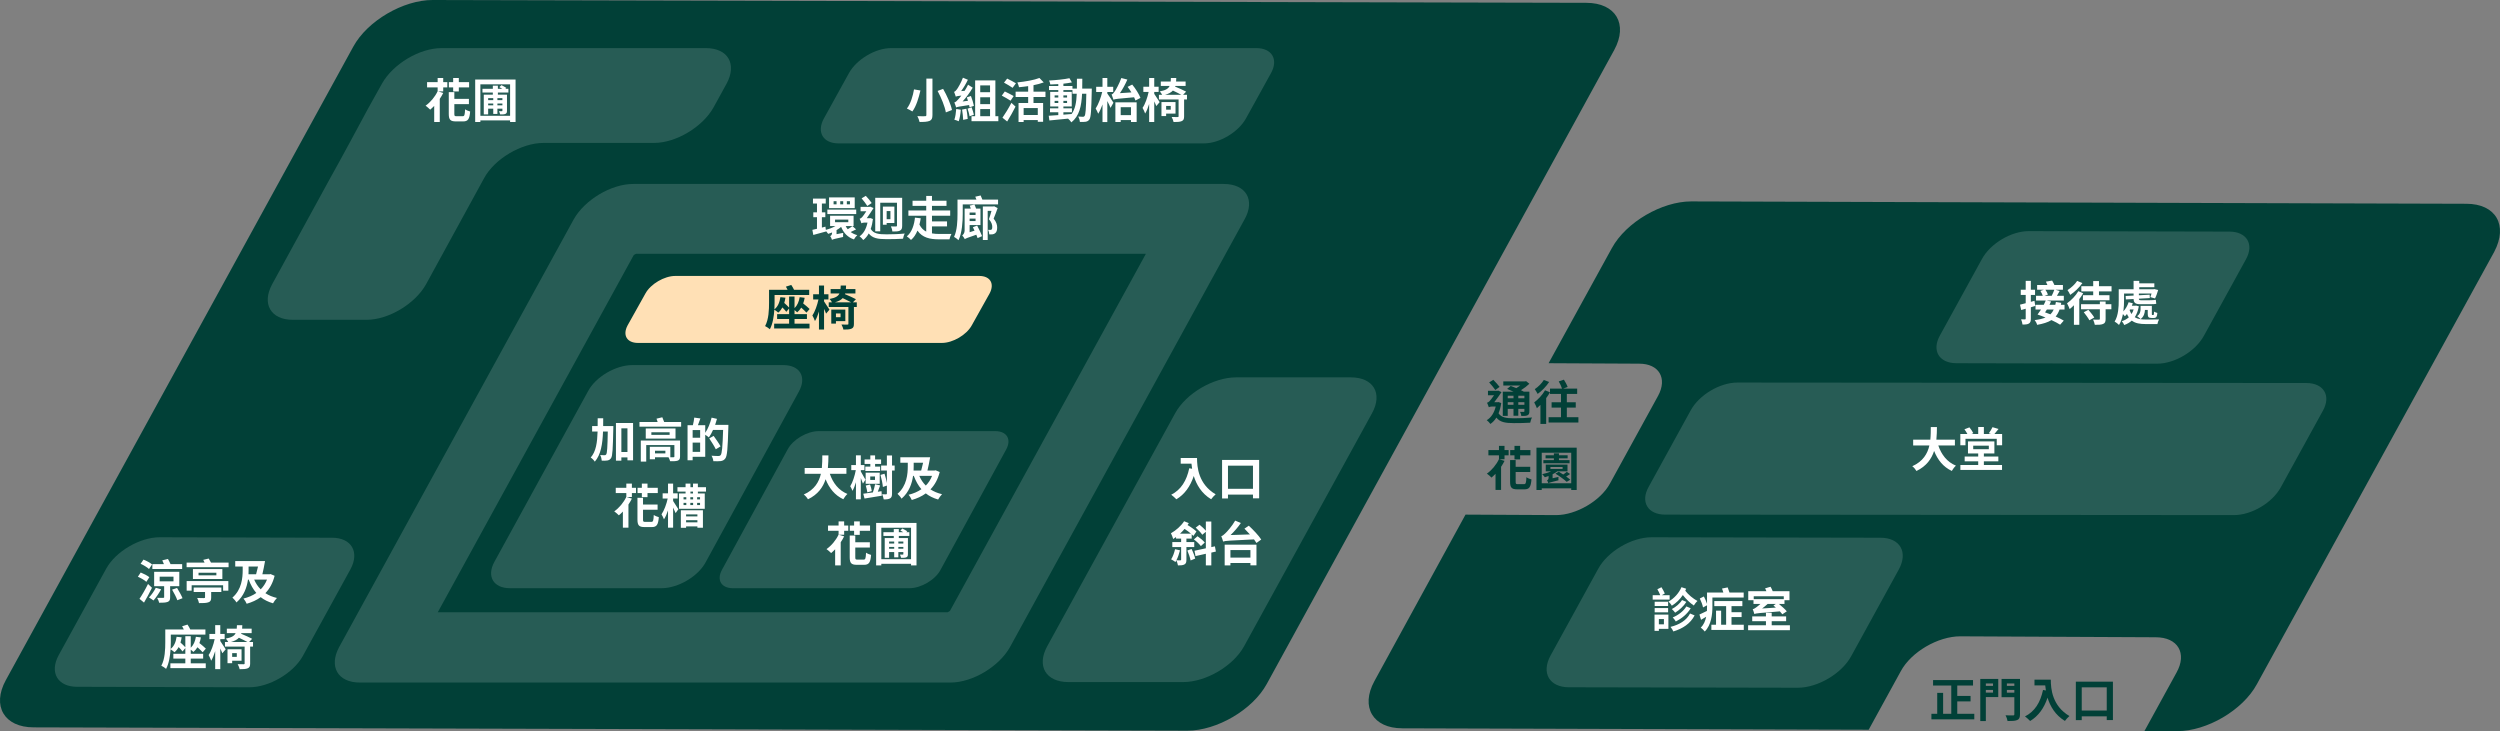 <svg width="530" height="155" viewBox="0 0 530 155" fill="none" xmlns="http://www.w3.org/2000/svg">
<rect x="0" y="0" width="530" height="155" fill="#808080" stroke="none"/>
<path d="M342.215 10.6C345.217 5.1 342.515 0.6 336.31 0.6L91.705 0C85.499 0 77.893 4.4 74.891 9.9L1.229 144.2C-1.774 149.7 0.928 154.2 7.134 154.2L251.739 154.9C257.944 154.9 265.55 150.5 268.553 145L342.215 10.6Z" fill="#014037"/>
<path d="M269.454 15.5C271.055 12.6 269.654 10.2 266.351 10.2H188.886C185.583 10.2 181.58 12.6 179.979 15.5L174.674 25.1C173.073 28 174.474 30.4 177.777 30.4H255.242C258.545 30.4 262.548 28 264.149 25.1L269.454 15.5Z" fill="white" fill-opacity="0.15"/>
<path d="M209.804 62.2C210.905 60.1 209.904 58.5 207.602 58.5H143.148C140.846 58.5 137.943 60.2 136.842 62.2L133.039 69C131.938 71.1 132.939 72.7 135.241 72.7H199.695C201.997 72.7 204.9 71 206.001 69L209.804 62.2Z" fill="#FFE0B5"/>
<path d="M154.057 17.7C156.259 13.6 154.357 10.2 149.653 10.2H93.606C88.902 10.2 83.298 13.6 80.996 17.7L78.093 22.9C75.891 27 72.288 33.7 69.986 37.8L57.676 60.3C55.474 64.4 57.376 67.8 62.08 67.8H77.693C82.397 67.8 88.001 64.4 90.303 60.3L102.614 37.8C104.816 33.7 110.52 30.3 115.224 30.3H138.644C143.348 30.3 148.953 26.9 151.255 22.8L154.057 17.7Z" fill="white" fill-opacity="0.15"/>
<path d="M242.932 53.8L201.397 129.5C201.297 129.6 201.096 129.7 200.896 129.8H92.806L134.34 54.1C134.441 54 134.641 53.9 134.841 53.8H242.932V53.8ZM259.445 39H134.24C129.536 39 123.932 42.4 121.63 46.5L71.888 137.2C69.686 141.3 71.588 144.7 76.292 144.7H201.497C206.201 144.7 211.805 141.3 214.107 137.2L263.849 46.5C266.151 42.4 264.149 39 259.445 39Z" fill="white" fill-opacity="0.15"/>
<path d="M290.872 87.6C293.174 83.4 291.172 80 286.368 80H262.048C257.243 80 251.439 83.4 249.137 87.6L222.014 137C219.712 141.2 221.714 144.6 226.518 144.6H250.838C255.642 144.6 261.447 141.2 263.749 137L290.872 87.6Z" fill="white" fill-opacity="0.15"/>
<path d="M169.37 83C171.071 79.9 169.57 77.4 166.067 77.4H134.04C130.537 77.4 126.234 79.9 124.632 83L104.816 119.1C103.114 122.2 104.615 124.7 108.118 124.7H140.245C143.748 124.7 148.052 122.2 149.653 119.1L169.37 83Z" fill="white" fill-opacity="0.15"/>
<path d="M213.307 95.3C214.508 93.1 213.407 91.4 211.005 91.4H173.573C171.071 91.4 168.069 93.2 166.968 95.3L153.056 120.8C151.855 123 152.956 124.7 155.358 124.7H192.789C195.292 124.7 198.294 122.9 199.395 120.8L213.307 95.3Z" fill="white" fill-opacity="0.15"/>
<path d="M74.29 120.7C76.292 117 74.49 114 70.387 114L33.856 113.9C29.653 113.9 24.548 116.9 22.547 120.5L12.438 138.9C10.437 142.6 12.238 145.6 16.341 145.6L52.872 145.7C57.076 145.7 62.18 142.7 64.181 139.1L74.29 120.7Z" fill="white" fill-opacity="0.15"/>
<path d="M522.866 43.2L358.528 42.7C352.323 42.7 344.717 47.1 341.714 52.6L328.303 77L347.519 77.1C351.723 77.1 353.524 80.2 351.523 83.9L341.314 102.5C339.312 106.2 334.108 109.2 329.904 109.2L310.688 109.1L291.372 144.4C288.37 149.9 291.072 154.4 297.277 154.4L396.16 154.7L402.966 142.3C405.168 138.2 410.872 134.9 415.576 134.9L457.011 135.1C461.715 135.1 463.717 138.5 461.415 142.6L454.609 155H461.615C467.82 155 475.427 150.6 478.429 145.1L528.771 53.4C531.774 47.7 529.071 43.2 522.866 43.2Z" fill="#014037"/>
<path d="M476.127 55C477.929 51.8 476.327 49.1 472.624 49.1L430.088 49C426.385 49 421.982 51.6 420.18 54.9L411.273 71.1C409.471 74.3 411.073 77 414.776 77L457.311 77.1C461.014 77.1 465.418 74.5 467.22 71.2L476.127 55Z" fill="white" fill-opacity="0.15"/>
<path d="M492.441 87.1C494.242 83.9 492.641 81.2 488.938 81.2L368.337 81.1C364.634 81.1 360.23 83.7 358.428 87L349.521 103.2C347.719 106.4 349.321 109.1 353.024 109.1L473.625 109.2C477.328 109.2 481.732 106.6 483.533 103.3L492.441 87.1Z" fill="white" fill-opacity="0.15"/>
<path d="M402.565 120.7C404.567 117 402.766 114 398.662 114L350.121 113.9C345.918 113.9 340.814 116.9 338.812 120.6L328.703 139C326.702 142.7 328.503 145.7 332.607 145.7L381.147 145.8C385.351 145.8 390.455 142.8 392.457 139.1L402.565 120.7Z" fill="white" fill-opacity="0.15"/>
<path d="M38.62 119.59H36.15C36.01 119.25 35.79 118.83 35.61 118.5L34.4 118.79C34.51 119.03 34.64 119.32 34.75 119.59H32.3V120.63H38.62V119.59ZM32.24 119.66C31.85 119.3 31.04 118.88 30.42 118.64L29.81 119.52C30.43 119.8 31.21 120.27 31.59 120.63L32.24 119.66ZM31.66 122.36C31.24 122.02 30.44 121.61 29.83 121.37L29.23 122.27C29.86 122.54 30.65 123 31.03 123.35L31.66 122.36ZM31.38 123.8C30.81 124.96 30.09 126.2 29.57 126.95L30.53 127.75C31.11 126.78 31.71 125.64 32.22 124.61L31.38 123.8ZM33.03 124.61C32.67 125.33 32.11 126.13 31.58 126.66C31.85 126.81 32.31 127.13 32.54 127.3C33.07 126.7 33.72 125.75 34.16 124.93L33.03 124.61ZM33.85 122.26H36.78V123.24H33.85V122.26ZM38.01 124.28V121.22H32.68V124.28H34.8V126.61C34.8 126.71 34.74 126.74 34.58 126.75C34.42 126.75 33.82 126.75 33.31 126.74C33.48 127.03 33.68 127.47 33.73 127.78C34.52 127.78 35.09 127.77 35.52 127.61C35.96 127.44 36.07 127.17 36.07 126.62V124.28H38.01ZM36.48 125C36.89 125.7 37.39 126.64 37.59 127.25L38.7 126.82C38.47 126.25 37.97 125.35 37.54 124.65L36.48 125ZM41.06 125.51H43.47V126.62C43.47 126.75 43.41 126.79 43.23 126.8C43.05 126.8 42.34 126.8 41.8 126.77C41.96 127.08 42.13 127.52 42.19 127.86C43.03 127.86 43.68 127.86 44.15 127.7C44.63 127.55 44.77 127.27 44.77 126.67V125.51H46.93V124.55H41.06V125.51ZM39.57 125.22H40.63V124.08H47.3V125.22H48.41V123.19H39.57V125.22ZM45.87 121.97H42.09V121.42H45.87V121.97ZM40.9 120.64V122.75H47.14V120.64H40.9ZM44.73 119.27C44.59 118.99 44.4 118.67 44.25 118.41L43.09 118.69C43.17 118.86 43.28 119.07 43.37 119.27H39.56V120.24H48.46V119.27H44.73ZM56.6 122.88C56.29 123.68 55.84 124.37 55.27 124.94C54.68 124.36 54.22 123.66 53.89 122.88H56.6ZM52.7 120.1H54.7C54.57 120.67 54.43 121.25 54.29 121.75H52.68C52.69 121.44 52.7 121.15 52.7 120.87V120.1ZM57.35 121.7L57.13 121.75H55.62C55.82 120.92 56.03 119.86 56.19 118.94H49.87V120.1H51.45V120.86C51.45 122.48 51.25 125 49.27 126.69C49.53 126.92 49.96 127.41 50.13 127.72C51.73 126.33 52.34 124.51 52.57 122.88H52.72C53.14 123.98 53.66 124.93 54.34 125.71C53.55 126.26 52.62 126.65 51.61 126.89C51.86 127.16 52.16 127.66 52.3 128C53.41 127.67 54.42 127.23 55.27 126.6C56 127.18 56.86 127.6 57.88 127.9C58.07 127.56 58.43 127.04 58.71 126.77C57.77 126.55 56.96 126.21 56.26 125.75C57.16 124.82 57.83 123.62 58.22 122.07L57.35 121.7ZM40.44 139.63H43.07V138.6H40.44V137.74C40.66 137.9 40.89 138.1 41 138.22C41.33 137.95 41.62 137.61 41.86 137.22C42.29 137.6 42.73 138.01 42.97 138.28L43.64 137.51C43.33 137.19 42.78 136.74 42.27 136.33C42.41 135.97 42.52 135.56 42.59 135.13L41.53 135C41.38 135.95 41.03 136.76 40.44 137.32V134.87H39.29V137.22C39.04 136.94 38.64 136.55 38.26 136.22C38.37 135.88 38.45 135.51 38.51 135.11L37.44 135C37.29 136.08 36.91 137.01 36.17 137.58C36.2 137.07 36.21 136.59 36.21 136.16V134.54H43.55V133.44H40.34C40.18 133.1 39.97 132.73 39.75 132.41L38.61 132.77C38.74 132.97 38.86 133.2 38.97 133.44H35.04V136.15C35.04 137.62 34.98 139.71 34.2 141.13C34.48 141.25 35 141.6 35.21 141.8C35.82 140.67 36.07 139.07 36.16 137.65C36.42 137.82 36.82 138.11 36.99 138.28C37.34 137.99 37.63 137.62 37.87 137.18C38.2 137.51 38.52 137.86 38.7 138.11L39.29 137.39V138.6H36.75V139.63H39.29V140.62H36.12V141.64H43.62V140.62H40.44V139.63ZM46.7 135.49H47.63V134.39H46.7V132.53H45.62V134.39H44.39V135.49H45.51C45.26 136.68 44.77 138.09 44.22 138.87C44.4 139.19 44.67 139.73 44.77 140.07C45.09 139.57 45.37 138.84 45.62 138.04V141.86H46.7V137.49C46.88 137.86 47.04 138.22 47.13 138.49L47.85 137.65C47.69 137.38 47.02 136.35 46.7 135.9V135.49ZM50.2 138.46V139.25H49.22V138.46H50.2ZM51.21 140.08V137.64H48.23V140.6H49.22V140.08H51.21ZM48.98 136.1C49.76 135.88 50.29 135.6 50.65 135.2C51.27 135.5 51.97 135.83 52.45 136.1H48.98ZM53.64 136.1H52.81L53.46 135.43C52.91 135.12 51.91 134.69 51.12 134.36L51.17 134.22H53.35V133.28H51.33C51.35 133.05 51.36 132.8 51.37 132.54H50.23C50.22 132.8 50.21 133.05 50.19 133.28H48.09V134.22H49.96C49.69 134.8 49.11 135.15 47.87 135.38C48.04 135.55 48.26 135.85 48.38 136.1H47.69V137.08H51.86V140.65C51.86 140.78 51.81 140.82 51.65 140.82C51.48 140.82 50.92 140.82 50.39 140.8C50.55 141.1 50.75 141.56 50.8 141.87C51.57 141.87 52.12 141.85 52.51 141.68C52.92 141.51 53.03 141.22 53.03 140.67V137.08H53.64V136.1Z" fill="white"/>
<path d="M96.07 19.39H97.27V18.53H99.45V17.41H97.27V16.53H96.07V17.41H95.16V18.53H96.07V19.39ZM93.96 16.53H92.78V17.41H90.54V18.53H92.78V19.34C92.22 20.53 91.25 21.69 90.22 22.41C90.5 22.6 90.98 23.02 91.2 23.25C91.48 23.02 91.76 22.74 92.05 22.45V25.87H93.23V20.96C93.51 20.55 93.75 20.13 93.96 19.71L92.88 19.37H93.96V18.53H94.83V17.41H93.96V16.53ZM96.81 24.64C96.38 24.64 96.32 24.58 96.32 24.14V22.07H99.41V20.96H96.32V19.53H95.14V24.14C95.14 25.37 95.47 25.74 96.66 25.74H98.18C99.22 25.74 99.54 25.25 99.67 23.64C99.35 23.56 98.86 23.36 98.6 23.17C98.54 24.4 98.47 24.64 98.07 24.64H96.81ZM106.51 21.23H105.45V20.81H106.51V21.23ZM105.45 22.33V21.95H106.51V22.33H105.45ZM103.49 22.33V21.95H104.57V22.33H103.49ZM104.57 20.81V21.23H103.49V20.81H104.57ZM107.78 19.62V18.83H107.13L107.34 18.63C107.09 18.46 106.65 18.22 106.31 18.05L105.87 18.47C106.06 18.57 106.29 18.7 106.5 18.83H105.55V18.16H104.48V18.83H102.28V19.62H104.48V20.07H102.56V24.25H103.49V23.04H104.57V24.15H105.45V23.04H106.51V23.46C106.51 23.55 106.48 23.57 106.38 23.58C106.3 23.58 106.03 23.58 105.78 23.57C105.87 23.77 105.99 24.04 106.03 24.26C106.52 24.26 106.89 24.26 107.14 24.15C107.41 24.03 107.48 23.86 107.48 23.46V20.07H105.55V19.62H107.78ZM101.84 24.55V17.88H108.14V24.55H101.84ZM100.74 16.86V25.87H101.84V25.52H108.14V25.87H109.3V16.86H100.74Z" fill="white"/>
<path d="M196.39 16.67V24.38C196.39 24.57 196.31 24.64 196.09 24.64C195.87 24.65 195.13 24.65 194.48 24.62C194.66 24.95 194.88 25.51 194.95 25.86C195.92 25.86 196.6 25.82 197.07 25.63C197.51 25.44 197.68 25.11 197.68 24.38V16.67H196.39ZM198.77 19.28C199.56 20.74 200.32 22.62 200.52 23.83L201.82 23.32C201.57 22.07 200.75 20.26 199.94 18.84L198.77 19.28ZM193.77 18.95C193.56 20.25 193.06 22 192.26 23.01C192.57 23.15 193.12 23.43 193.42 23.63C194.25 22.53 194.79 20.67 195.13 19.18L193.77 18.95ZM206.47 22.44C206.37 21.9 206.1 21.02 205.84 20.35L204.97 20.63C205.05 20.86 205.14 21.11 205.21 21.37L204.07 21.51C204.85 20.65 205.62 19.61 206.22 18.59L205.23 17.96C205.02 18.4 204.76 18.84 204.5 19.26L203.76 19.31C204.29 18.6 204.8 17.73 205.19 16.91L204.14 16.47C203.75 17.54 203.08 18.65 202.87 18.93C202.64 19.23 202.47 19.42 202.26 19.47C202.39 19.76 202.56 20.26 202.62 20.48C202.77 20.41 203.01 20.35 203.81 20.26C203.52 20.65 203.27 20.93 203.14 21.07C202.82 21.44 202.59 21.65 202.32 21.71C202.46 22.01 202.64 22.57 202.7 22.78C202.94 22.66 203.3 22.59 205.45 22.27C205.49 22.45 205.53 22.61 205.54 22.76L206.47 22.44ZM202.72 23.1C202.66 23.9 202.54 24.8 202.32 25.38C202.57 25.44 203.04 25.6 203.25 25.71C203.46 25.11 203.63 24.15 203.69 23.26L202.72 23.1ZM203.96 23.23C204.07 23.92 204.18 24.83 204.19 25.41L205.15 25.21C205.12 24.62 205 23.75 204.87 23.05L203.96 23.23ZM205.12 23.03C205.29 23.54 205.49 24.21 205.54 24.65L206.46 24.33C206.36 23.89 206.18 23.25 205.98 22.75L205.12 23.03ZM207.81 23.12H209.89V24.63H207.81V23.12ZM209.89 18.11V19.55H207.81V18.11H209.89ZM209.89 22.07H207.81V20.62H209.89V22.07ZM211.02 24.63V17.04H206.73V24.63H205.96V25.7H211.65V24.63H211.02ZM215.38 17.66C214.95 17.38 214.08 16.94 213.52 16.66L212.85 17.52C213.43 17.85 214.28 18.32 214.67 18.62L215.38 17.66ZM214.9 20.36C214.46 20.09 213.57 19.66 213.02 19.39L212.38 20.27C212.97 20.59 213.83 21.06 214.24 21.35L214.9 20.36ZM213.52 25.76C214.13 24.79 214.76 23.65 215.29 22.6L214.42 21.8C213.82 22.96 213.05 24.2 212.52 24.95L213.52 25.76ZM220.01 24.38H217.01V22.91H220.01V24.38ZM221.64 20.57V19.43H219.1V18.06C219.88 17.91 220.63 17.71 221.27 17.47L220.36 16.53C219.26 16.97 217.38 17.3 215.68 17.47C215.82 17.74 215.98 18.2 216.03 18.49C216.65 18.43 217.32 18.36 217.97 18.26V19.43H215.31V20.57H217.97V21.83H215.93V25.87H217.01V25.46H220.01V25.82H221.14V21.83H219.1V20.57H221.64ZM225.44 23.8H227.25V22.96H225.44V22.57H227.21V19.48H225.44V19.09H227.36V19.87H228.27C228.2 21.66 227.96 23.09 227.18 24.17C226.6 24.22 226.01 24.27 225.44 24.31V23.8ZM223.58 21.83V21.38H224.36V21.83H223.58ZM226.22 21.38V21.83H225.44V21.38H226.22ZM225.44 20.67V20.23H226.22V20.67H225.44ZM223.58 20.23H224.36V20.67H223.58V20.23ZM229.43 18.78C229.45 18.12 229.45 17.42 229.45 16.69H228.31C228.31 17.43 228.31 18.12 228.3 18.78H227.36V18.23H225.44V17.74C226.09 17.67 226.71 17.58 227.24 17.47L226.72 16.58C225.62 16.82 223.89 16.99 222.41 17.07C222.52 17.3 222.63 17.67 222.67 17.91C223.21 17.9 223.78 17.87 224.36 17.83V18.23H222.39V19.09H224.36V19.48H222.64V22.57H224.36V22.96H222.6V23.8H224.36V24.4C223.59 24.45 222.89 24.5 222.33 24.54L222.47 25.54C223.55 25.45 224.99 25.3 226.43 25.15C226.69 25.37 226.98 25.7 227.13 25.94C228.81 24.61 229.27 22.55 229.4 19.87H230.3C230.24 23.1 230.14 24.32 229.93 24.59C229.84 24.72 229.74 24.76 229.59 24.76C229.4 24.76 229.02 24.75 228.58 24.71C228.78 25.04 228.91 25.52 228.93 25.85C229.41 25.86 229.87 25.87 230.17 25.81C230.5 25.74 230.73 25.64 230.96 25.31C231.28 24.85 231.36 23.4 231.45 19.31C231.45 19.17 231.46 18.78 231.46 18.78H229.43ZM234.75 19.5H236V18.4H234.75V16.54H233.73V18.4H232.39V19.5H233.67C233.39 20.7 232.86 22.12 232.28 23.01C232.45 23.3 232.7 23.76 232.82 24.11C233.16 23.6 233.46 22.9 233.73 22.14V25.88H234.75V21.42C235.02 21.94 235.28 22.48 235.43 22.87L236.05 21.78C235.89 21.49 235.09 20.28 234.75 19.83V19.5ZM241.78 20.75C241.47 19.96 240.76 18.81 240.03 17.93L239.05 18.41C239.32 18.76 239.61 19.17 239.86 19.59L237.42 19.75C238 18.91 238.56 17.88 239 16.87L237.72 16.54C237.28 17.78 236.56 19.06 236.31 19.4C236.06 19.76 235.89 19.96 235.66 20.02C235.79 20.33 235.99 20.9 236.05 21.13C236.44 20.98 236.99 20.92 240.43 20.62C240.55 20.87 240.65 21.1 240.72 21.31L241.78 20.75ZM239.77 22.73V24.41H237.59V22.73H239.77ZM236.46 25.87H237.59V25.46H239.77V25.86H240.97V21.69H236.46V25.87ZM244.7 19.49H245.63V18.39H244.7V16.53H243.62V18.39H242.39V19.49H243.51C243.26 20.68 242.77 22.09 242.22 22.87C242.4 23.19 242.67 23.73 242.77 24.07C243.09 23.57 243.37 22.84 243.62 22.04V25.86H244.7V21.49C244.88 21.86 245.04 22.22 245.13 22.49L245.85 21.65C245.69 21.38 245.02 20.35 244.7 19.9V19.49ZM248.2 22.46V23.25H247.22V22.46H248.2ZM249.21 24.08V21.64H246.23V24.6H247.22V24.08H249.21ZM246.98 20.1C247.76 19.88 248.29 19.6 248.65 19.2C249.27 19.5 249.97 19.83 250.45 20.1H246.98ZM251.64 20.1H250.81L251.46 19.43C250.91 19.12 249.91 18.69 249.12 18.36L249.17 18.22H251.35V17.28H249.33C249.35 17.05 249.36 16.8 249.37 16.54H248.23C248.22 16.8 248.21 17.05 248.19 17.28H246.09V18.22H247.96C247.69 18.8 247.11 19.15 245.87 19.38C246.04 19.55 246.26 19.85 246.38 20.1H245.69V21.08H249.86V24.65C249.86 24.78 249.81 24.82 249.65 24.82C249.48 24.82 248.92 24.82 248.39 24.8C248.55 25.1 248.75 25.56 248.8 25.87C249.57 25.87 250.12 25.85 250.51 25.68C250.92 25.51 251.03 25.22 251.03 24.67V21.08H251.64V20.1Z" fill="white"/>
<path d="M180.19 43.32H179.53V42.65H180.19V43.32ZM178.76 43.32H178.13V42.65H178.76V43.32ZM177.35 43.32H176.72V42.65H177.35V43.32ZM181.2 41.85H175.76V44.12H181.2V41.85ZM181.52 44.44H175.4V45.38H181.52V44.44ZM177.03 46.55H179.84V47.11H177.03V46.55ZM180.71 47.93C180.46 48.13 180.08 48.39 179.72 48.6C179.55 48.4 179.4 48.17 179.29 47.92H180.96V45.73H175.98V47.92H177.13C176.53 48.26 175.79 48.54 175.08 48.73L174.99 48.05L174.24 48.25V46.04H174.97V45.01H174.24V43.15H175.06V42.11H172.35V43.15H173.2V45.01H172.42V46.04H173.2V48.5C172.83 48.59 172.51 48.67 172.22 48.73L172.42 49.81C173.23 49.59 174.21 49.34 175.13 49.07L175.12 49C175.29 49.19 175.47 49.41 175.58 49.58C175.85 49.49 176.12 49.4 176.4 49.28V49.37C176.4 49.77 176.18 49.97 176 50.05C176.14 50.24 176.33 50.62 176.38 50.85C176.57 50.73 176.9 50.64 178.74 50.24C178.72 50.02 178.73 49.63 178.76 49.37L177.35 49.64V48.78C177.71 48.57 178.03 48.35 178.32 48.1C178.84 49.38 179.7 50.31 181.04 50.76C181.18 50.47 181.5 50.07 181.74 49.85C181.2 49.71 180.74 49.48 180.34 49.19C180.71 49.03 181.1 48.83 181.49 48.63L180.71 47.93ZM186.61 42.98H190.16V47.82C190.16 47.97 190.11 48.01 189.96 48.01C189.82 48.02 189.32 48.02 188.87 47.99C189.02 48.29 189.17 48.77 189.19 49.08C189.94 49.09 190.45 49.07 190.8 48.89C191.16 48.7 191.26 48.4 191.26 47.84V41.94H185.55V49.04H186.61V42.98ZM187.97 46.47V44.74H188.77V46.47H187.97ZM189.61 43.8H187.17V47.65H187.97V47.27H189.61V43.8ZM184.8 43.04C184.53 42.62 184.01 42 183.55 41.52L182.66 42.05C183.08 42.55 183.62 43.25 183.87 43.67L184.8 43.04ZM184.57 46.24L184.39 46.26H183.75C184.25 45.58 184.84 44.66 185.19 44.11L184.47 43.8L184.35 43.85H182.44V44.79H183.66C183.31 45.33 182.92 45.89 182.75 46.06C182.57 46.26 182.4 46.33 182.24 46.38C182.35 46.59 182.56 47.09 182.62 47.34C182.71 47.26 183 47.19 183.23 47.19H183.91C183.63 48.54 183.06 49.52 182.23 50.1C182.46 50.25 182.85 50.66 183.01 50.89C183.45 50.55 183.85 50.09 184.17 49.49C184.95 50.51 186.1 50.7 187.94 50.7C189.11 50.7 190.39 50.68 191.44 50.61C191.49 50.29 191.65 49.76 191.81 49.51C190.68 49.63 189.03 49.68 187.96 49.68C186.31 49.68 185.18 49.55 184.59 48.53C184.81 47.92 184.97 47.22 185.06 46.44L184.57 46.24ZM197.58 48H200.77V46.94H197.58V45.73H201.44V44.62H197.58V43.65H200.66V42.56H197.58V41.54H196.36V42.56H193.46V43.65H196.36V44.62H192.58V45.73H196.36V49.1C195.77 48.8 195.27 48.33 194.92 47.6C195.04 47.16 195.13 46.71 195.2 46.28L193.97 46.14C193.83 47.54 193.36 49.22 192.24 50.11C192.51 50.27 192.93 50.64 193.13 50.87C193.74 50.38 194.17 49.68 194.5 48.89C195.55 50.39 197.12 50.74 199.11 50.74H201.29C201.35 50.4 201.54 49.86 201.71 49.59C201.13 49.6 199.63 49.61 199.18 49.6C198.62 49.6 198.08 49.57 197.58 49.48V48ZM206.82 45.06V45.58H205.56V45.06H206.82ZM205.56 46.87V46.34H206.82V46.87H205.56ZM206.25 48.17C206.36 48.39 206.49 48.64 206.6 48.9L205.56 49.23V47.71H207.86V44.22H206.93C206.84 43.94 206.71 43.63 206.58 43.36L205.58 43.59C205.65 43.77 205.74 44 205.81 44.22H204.5V48.89C204.5 49.4 204.2 49.75 203.99 49.92C204.16 50.09 204.44 50.47 204.54 50.7C204.74 50.55 205.08 50.41 206.98 49.76C207.09 50.03 207.19 50.28 207.25 50.48L208.2 50.06C207.99 49.48 207.52 48.52 207.16 47.82L206.25 48.17ZM210.75 43.72L210.58 43.77H208.36V50.88H209.39V44.7H210.2C210.04 45.26 209.85 45.94 209.65 46.47C210.23 47.12 210.36 47.69 210.36 48.13C210.36 48.38 210.32 48.59 210.2 48.67C210.13 48.72 210.03 48.74 209.92 48.74C209.8 48.75 209.65 48.75 209.47 48.73C209.62 49 209.72 49.42 209.73 49.7C209.96 49.71 210.22 49.7 210.4 49.68C210.61 49.65 210.8 49.58 210.95 49.46C211.27 49.23 211.4 48.83 211.4 48.23C211.4 47.7 211.25 47.06 210.65 46.35C210.93 45.68 211.25 44.84 211.5 44.12L210.75 43.72ZM208.26 42.31C208.16 42.02 208.02 41.7 207.9 41.44L206.76 41.7C206.84 41.88 206.92 42.1 207 42.31H202.99V45.34C202.99 46.78 202.93 48.82 202.26 50.22C202.5 50.34 203 50.71 203.2 50.92C203.97 49.37 204.1 46.93 204.1 45.33V43.33H211.59V42.31H208.26Z" fill="white"/>
<path d="M168.44 67.63H171.07V66.6H168.44V65.74C168.66 65.9 168.89 66.1 169 66.22C169.33 65.95 169.62 65.61 169.86 65.22C170.29 65.6 170.73 66.01 170.97 66.28L171.64 65.51C171.33 65.19 170.78 64.74 170.27 64.33C170.41 63.97 170.52 63.56 170.59 63.13L169.53 63C169.38 63.95 169.03 64.76 168.44 65.32V62.87H167.29V65.22C167.04 64.94 166.64 64.55 166.26 64.22C166.37 63.88 166.45 63.51 166.51 63.11L165.44 63C165.29 64.08 164.91 65.01 164.17 65.58C164.2 65.07 164.21 64.59 164.21 64.16V62.54H171.55V61.44H168.34C168.18 61.1 167.97 60.73 167.75 60.41L166.61 60.77C166.74 60.97 166.86 61.2 166.97 61.44H163.04V64.15C163.04 65.62 162.98 67.71 162.2 69.13C162.48 69.25 163 69.6 163.21 69.8C163.82 68.67 164.07 67.07 164.16 65.65C164.42 65.82 164.82 66.11 164.99 66.28C165.34 65.99 165.63 65.62 165.87 65.18C166.2 65.51 166.52 65.86 166.7 66.11L167.29 65.39V66.6H164.75V67.63H167.29V68.62H164.12V69.64H171.62V68.62H168.44V67.63ZM174.7 63.49H175.63V62.39H174.7V60.53H173.62V62.39H172.39V63.49H173.51C173.26 64.68 172.77 66.09 172.22 66.87C172.4 67.19 172.67 67.73 172.77 68.07C173.09 67.57 173.37 66.84 173.62 66.04V69.86H174.7V65.49C174.88 65.86 175.04 66.22 175.13 66.49L175.85 65.65C175.69 65.38 175.02 64.35 174.7 63.9V63.49ZM178.2 66.46V67.25H177.22V66.46H178.2ZM179.21 68.08V65.64H176.23V68.6H177.22V68.08H179.21ZM176.98 64.1C177.76 63.88 178.29 63.6 178.65 63.2C179.27 63.5 179.97 63.83 180.45 64.1H176.98ZM181.64 64.1H180.81L181.46 63.43C180.91 63.12 179.91 62.69 179.12 62.36L179.17 62.22H181.35V61.28H179.33C179.35 61.05 179.36 60.8 179.37 60.54H178.23C178.22 60.8 178.21 61.05 178.19 61.28H176.09V62.22H177.96C177.69 62.8 177.11 63.15 175.87 63.38C176.04 63.55 176.26 63.85 176.38 64.1H175.69V65.08H179.86V68.65C179.86 68.78 179.81 68.82 179.65 68.82C179.48 68.82 178.92 68.82 178.39 68.8C178.55 69.1 178.75 69.56 178.8 69.87C179.57 69.87 180.12 69.85 180.51 69.68C180.92 69.51 181.03 69.22 181.03 68.67V65.08H181.64V64.1Z" fill="#014037"/>
<path d="M127.87 90.32C127.88 89.78 127.88 89.23 127.88 88.67H126.71C126.71 89.24 126.71 89.79 126.7 90.32H125.53V91.48H126.69C126.62 93.82 126.35 95.73 125.23 97C125.53 97.18 125.92 97.58 126.1 97.87C127.39 96.39 127.74 94.15 127.84 91.48H128.85C128.79 94.82 128.71 96.06 128.52 96.33C128.42 96.47 128.33 96.51 128.18 96.51C127.99 96.51 127.63 96.5 127.23 96.47C127.44 96.81 127.55 97.33 127.57 97.66C128.04 97.68 128.49 97.68 128.78 97.62C129.11 97.55 129.32 97.45 129.55 97.11C129.86 96.65 129.93 95.12 130.02 90.86C130.03 90.71 130.03 90.32 130.03 90.32H127.87ZM131.73 95.82V90.81H133.02V95.82H131.73ZM130.58 89.67V97.66H131.73V96.97H133.02V97.59H134.21V89.67H130.58ZM141.06 96.12H138.86V95.55H141.06V96.12ZM144.17 93.39H135.85V97.86H137V94.35H142.97V96.77C142.97 96.9 142.91 96.94 142.77 96.94C142.67 96.95 142.32 96.95 141.97 96.94H142.11V94.72H137.76V97.36H138.86V96.94H141.72C141.85 97.18 142.01 97.52 142.07 97.78C142.76 97.79 143.3 97.78 143.66 97.66C144.04 97.51 144.17 97.3 144.17 96.78V93.39ZM141.96 92.19H138.09V91.64H141.96V92.19ZM143.21 90.84H136.9V92.98H143.21V90.84ZM140.8 89.46C140.68 89.14 140.52 88.77 140.41 88.46L139.18 88.76C139.26 88.97 139.34 89.22 139.42 89.46H135.57V90.46H144.4V89.46H140.8ZM146.84 95.79V93.83H148.43V95.79H146.84ZM148.43 92.8H146.84V91.18H148.43V92.8ZM151.61 90.07C151.76 89.65 151.89 89.23 152 88.8L150.86 88.54C150.57 89.71 150.09 90.92 149.51 91.76V90.14H147.96C148.13 89.71 148.31 89.21 148.48 88.71L147.18 88.53C147.14 89 147.02 89.64 146.89 90.14H145.76V97.57H146.84V96.84H149.51V92.17C149.78 92.35 150.12 92.58 150.28 92.73C150.59 92.3 150.9 91.75 151.16 91.15H153.3C153.19 94.68 153.06 96.18 152.77 96.5C152.64 96.63 152.53 96.67 152.33 96.67C152.07 96.67 151.48 96.67 150.84 96.61C151.05 96.94 151.21 97.44 151.23 97.77C151.82 97.79 152.42 97.8 152.8 97.75C153.2 97.68 153.48 97.57 153.76 97.2C154.17 96.67 154.28 95.08 154.41 90.61C154.42 90.47 154.42 90.07 154.42 90.07H151.61ZM152.76 94.63C152.45 94.05 151.79 93.1 151.29 92.41L150.36 92.94C150.85 93.67 151.47 94.65 151.75 95.25L152.76 94.63ZM136.07 105.39H137.27V104.53H139.45V103.41H137.27V102.53H136.07V103.41H135.16V104.53H136.07V105.39ZM133.96 102.53H132.78V103.41H130.54V104.53H132.78V105.34C132.22 106.53 131.25 107.69 130.22 108.41C130.5 108.6 130.98 109.02 131.2 109.25C131.48 109.02 131.76 108.74 132.05 108.45V111.87H133.23V106.96C133.51 106.55 133.75 106.13 133.96 105.71L132.88 105.37H133.96V104.53H134.83V103.41H133.96V102.53ZM136.81 110.64C136.38 110.64 136.32 110.58 136.32 110.14V108.07H139.41V106.96H136.32V105.53H135.14V110.14C135.14 111.37 135.47 111.74 136.66 111.74H138.18C139.22 111.74 139.54 111.25 139.67 109.64C139.35 109.56 138.86 109.36 138.6 109.17C138.54 110.4 138.47 110.64 138.07 110.64H136.81ZM142.7 105.69H143.66V104.59H142.7V102.53H141.62V104.59H140.48V105.69H141.55C141.3 106.87 140.79 108.25 140.24 109.04C140.41 109.32 140.65 109.78 140.76 110.1C141.08 109.62 141.37 108.95 141.62 108.21V111.86H142.7V107.6C142.91 108.03 143.12 108.49 143.23 108.78L143.81 107.95C143.65 107.69 142.98 106.61 142.7 106.21V105.69ZM147.85 109.05V109.48H145.45V109.05H147.85ZM145.45 110.73V110.28H147.85V110.73H145.45ZM144.34 111.9H145.45V111.59H147.85V111.88H149.02V108.17H144.34V111.9ZM146.92 104.61H146.37V104.22H146.92V104.61ZM148.41 105.87H147.79V105.41H148.41V105.87ZM148.41 107.08H147.79V106.61H148.41V107.08ZM144.91 106.61H145.5V107.08H144.91V106.61ZM144.91 105.41H145.5V105.87H144.91V105.41ZM146.94 106.61V107.08H146.35V106.61H146.94ZM146.94 105.41V105.87H146.35V105.41H146.94ZM149.67 104.22V103.29H147.95V102.53H146.92V103.29H146.37V102.53H145.34V103.29H143.62V104.22H145.34V104.61H143.95V107.87H149.41V104.61H147.95V104.22H149.67Z" fill="white"/>
<path d="M179.44 100.44V99.21H175.51C175.61 98.28 175.62 97.36 175.63 96.54H174.33C174.32 97.36 174.33 98.27 174.23 99.21H170.59V100.44H174.03C173.64 102.16 172.69 103.82 170.4 104.84C170.75 105.09 171.1 105.52 171.29 105.85C173.41 104.83 174.49 103.27 175.03 101.6C175.81 103.53 176.97 104.99 178.78 105.84C178.97 105.5 179.36 104.97 179.66 104.72C177.79 103.96 176.58 102.39 175.92 100.44H179.44ZM184.51 98.92H183.45V99.85H186.59V98.92H185.52V98.35H186.79V97.41H185.52V96.54H184.51V97.41H183.29V98.35H184.51V98.92ZM185.5 101.75H184.49V101.01H185.5V101.75ZM186.5 100.2H183.52V102.56H186.5V100.2ZM184.82 104.11C184.78 103.74 184.61 103.16 184.45 102.71L183.54 102.94C183.69 103.4 183.83 104.01 183.87 104.38L184.82 104.11ZM183.48 101.7C183.35 101.44 182.73 100.34 182.49 99.95V99.67H183.26V98.59H182.49V96.53H181.46V98.59H180.47V99.67H181.43C181.21 100.87 180.75 102.3 180.25 103.08C180.4 103.34 180.63 103.76 180.72 104.06C181 103.6 181.25 102.95 181.46 102.24V105.86H182.49V101.34C182.67 101.78 182.85 102.24 182.94 102.53L183.48 101.7ZM186.09 104.25C186.25 103.85 186.43 103.37 186.59 102.91L185.52 102.66C185.43 103.18 185.23 103.9 185.05 104.38L185.09 104.39C184.3 104.5 183.57 104.6 183.01 104.67L183.28 105.69C184.3 105.52 185.66 105.31 186.94 105.09L186.88 104.13L186.09 104.25ZM189.67 98.69H189.11V96.56H188.02V98.69H186.8V99.75H188.02V102.41C187.91 101.81 187.72 101.05 187.52 100.43L186.66 100.68C186.9 101.51 187.12 102.58 187.17 103.24L188.02 102.94V104.62C188.02 104.75 187.98 104.79 187.85 104.8C187.73 104.8 187.38 104.8 187.01 104.78C187.15 105.09 187.31 105.58 187.35 105.88C187.97 105.88 188.41 105.83 188.71 105.65C189.02 105.46 189.11 105.16 189.11 104.62V99.75H189.67V98.69ZM197.6 100.88C197.29 101.68 196.84 102.37 196.27 102.94C195.68 102.36 195.22 101.66 194.89 100.88H197.6ZM193.7 98.1H195.7C195.57 98.67 195.43 99.25 195.29 99.75H193.68C193.69 99.44 193.7 99.15 193.7 98.87V98.1ZM198.35 99.7L198.13 99.75H196.62C196.82 98.92 197.03 97.86 197.19 96.94H190.87V98.1H192.45V98.86C192.45 100.48 192.25 103 190.27 104.69C190.53 104.92 190.96 105.41 191.13 105.72C192.73 104.33 193.34 102.51 193.57 100.88H193.72C194.14 101.98 194.66 102.93 195.34 103.71C194.55 104.26 193.62 104.65 192.61 104.89C192.86 105.16 193.16 105.66 193.3 106C194.41 105.67 195.42 105.23 196.27 104.6C197 105.18 197.86 105.6 198.88 105.9C199.07 105.56 199.43 105.04 199.71 104.77C198.77 104.55 197.96 104.21 197.26 103.75C198.16 102.82 198.83 101.62 199.22 100.07L198.35 99.7ZM181.07 113.39H182.27V112.53H184.45V111.41H182.27V110.53H181.07V111.41H180.16V112.53H181.07V113.39ZM178.96 110.53H177.78V111.41H175.54V112.53H177.78V113.34C177.22 114.53 176.25 115.69 175.22 116.41C175.5 116.6 175.98 117.02 176.2 117.25C176.48 117.02 176.76 116.74 177.05 116.45V119.87H178.23V114.96C178.51 114.55 178.75 114.13 178.96 113.71L177.88 113.37H178.96V112.53H179.83V111.41H178.96V110.53ZM181.81 118.64C181.38 118.64 181.32 118.58 181.32 118.14V116.07H184.41V114.96H181.32V113.53H180.14V118.14C180.14 119.37 180.47 119.74 181.66 119.74H183.18C184.22 119.74 184.54 119.25 184.67 117.64C184.35 117.56 183.86 117.36 183.6 117.17C183.54 118.4 183.47 118.64 183.07 118.64H181.81ZM191.51 115.23H190.45V114.81H191.51V115.23ZM190.45 116.33V115.95H191.51V116.33H190.45ZM188.49 116.33V115.95H189.57V116.33H188.49ZM189.57 114.81V115.23H188.49V114.81H189.57ZM192.78 113.62V112.83H192.13L192.34 112.63C192.09 112.46 191.65 112.22 191.31 112.05L190.87 112.47C191.06 112.57 191.29 112.7 191.5 112.83H190.55V112.16H189.48V112.83H187.28V113.62H189.48V114.07H187.56V118.25H188.49V117.04H189.57V118.15H190.45V117.04H191.51V117.46C191.51 117.55 191.48 117.57 191.38 117.58C191.3 117.58 191.03 117.58 190.78 117.57C190.87 117.77 190.99 118.04 191.03 118.26C191.52 118.26 191.89 118.26 192.14 118.15C192.41 118.03 192.48 117.86 192.48 117.46V114.07H190.55V113.62H192.78ZM186.84 118.55V111.88H193.14V118.55H186.84ZM185.74 110.86V119.87H186.84V119.52H193.14V119.87H194.3V110.86H185.74Z" fill="white"/>
<path d="M250.31 97.09V98.3H252.59C252.62 98.64 252.66 99 252.73 99.38L252.12 99.27C251.57 101.9 250.38 103.83 248.3 104.88C248.61 105.11 249.17 105.6 249.39 105.85C251.13 104.81 252.33 103.15 253.08 100.91C253.63 102.7 254.69 104.59 256.76 105.84C256.97 105.53 257.46 105.01 257.72 104.8C254.04 102.63 253.77 98.98 253.77 97.09H250.31ZM260.33 103.63V98.72H265.63V103.63H260.33ZM259.08 97.51V105.67H260.33V104.86H265.63V105.65H266.94V97.51H259.08ZM250.16 113.14C250.5 112.82 250.83 112.49 251.13 112.13C251.62 112.45 252.1 112.8 252.49 113.14H250.16ZM253.18 115.98V114.92H251.52V114.18H252.64V113.27C252.77 113.39 252.9 113.51 253 113.62L253.65 112.68C253.22 112.27 252.51 111.75 251.76 111.31C251.86 111.18 251.95 111.04 252.03 110.91L251.03 110.5C250.39 111.51 249.27 112.47 248.24 113.05C248.39 113.35 248.65 114 248.72 114.27C248.91 114.14 249.12 114 249.32 113.84V114.18H250.4V114.92H248.53V115.98H250.4V118.64C250.4 118.76 250.35 118.79 250.24 118.79C250.12 118.79 249.75 118.79 249.4 118.78C249.7 118.19 249.98 117.4 250.16 116.67L249.11 116.43C248.94 117.2 248.64 118.03 248.28 118.58C248.54 118.7 248.98 118.98 249.19 119.15C249.26 119.04 249.32 118.92 249.39 118.8C249.54 119.11 249.68 119.57 249.73 119.87C250.34 119.87 250.78 119.84 251.1 119.66C251.43 119.48 251.52 119.19 251.52 118.66V115.98H253.18ZM255.41 115.02C255.1 114.61 254.41 114.05 253.87 113.68L253.1 114.36C253.64 114.75 254.29 115.36 254.58 115.77L255.41 115.02ZM251.72 116.71C252.01 117.39 252.31 118.27 252.41 118.82L253.38 118.42C253.26 117.88 252.94 117.03 252.61 116.38L251.72 116.71ZM257.77 116.93L257.56 115.82L256.8 115.99V110.56H255.64V112.53C255.32 112.12 254.76 111.61 254.3 111.24L253.49 111.86C254 112.31 254.62 112.94 254.88 113.37L255.64 112.74V116.24L253.23 116.76L253.45 117.89L255.64 117.4V119.86H256.8V117.15L257.77 116.93ZM265.09 116.61V118.21H260.85V116.61H265.09ZM259.63 119.86H260.85V119.35H265.09V119.85H266.37V115.47H259.63V119.86ZM263.82 112.07C264.19 112.44 264.59 112.86 264.98 113.3L260.88 113.43C261.64 112.7 262.43 111.81 263.06 110.88L261.86 110.37C261.18 111.57 260.09 112.78 259.74 113.09C259.41 113.41 259.17 113.6 258.91 113.67C259.05 113.98 259.24 114.57 259.3 114.81C259.83 114.63 260.54 114.61 265.85 114.35C266.06 114.63 266.24 114.89 266.37 115.11L267.38 114.38C266.86 113.54 265.67 112.31 264.75 111.45L263.82 112.07Z" fill="white"/>
<path d="M353.96 126.18H352.3L352.94 125.82C352.78 125.45 352.49 124.9 352.23 124.49L351.36 124.92C351.58 125.3 351.83 125.8 351.97 126.18H350.37V127.12H353.96V126.18ZM353.64 127.57H350.79V128.47H353.64V127.57ZM350.79 129.81H353.64V128.91H350.79V129.81ZM352.75 131.24V132.36H351.68V131.24H352.75ZM353.7 130.29H350.76V133.74H351.68V133.32H353.7V130.29ZM358.29 130.06C357.53 131.54 356 132.45 354.14 132.9C354.37 133.16 354.63 133.58 354.75 133.87C356.77 133.25 358.35 132.21 359.26 130.47L358.29 130.06ZM356.59 127.21C356.13 127.97 355.23 128.71 354.43 129.12C354.68 129.34 354.97 129.66 355.13 129.89C356.02 129.35 356.92 128.53 357.51 127.6L356.59 127.21ZM357.51 128.56C356.91 129.58 355.75 130.43 354.62 130.9C354.85 131.14 355.13 131.49 355.27 131.76C356.53 131.12 357.7 130.17 358.43 128.95L357.51 128.56ZM356.47 124.48C355.96 125.7 354.94 126.86 353.71 127.54C353.93 127.72 354.29 128.15 354.43 128.41C355.35 127.84 356.15 127.07 356.76 126.15C357.44 127.02 358.3 127.85 359.09 128.37C359.27 128.06 359.61 127.62 359.87 127.41C358.94 126.92 357.92 126.08 357.28 125.24C357.35 125.1 357.41 124.96 357.46 124.81L356.47 124.48ZM363.03 126.68H369.66V125.62H366.65C366.55 125.29 366.41 124.87 366.27 124.53L365.07 124.77C365.17 125.02 365.27 125.33 365.35 125.62H361.89V128.03C361.76 127.56 361.48 126.95 361.22 126.45L360.36 126.88C360.66 127.49 360.95 128.28 361.04 128.78L361.89 128.32V128.6C361.89 128.89 361.89 129.21 361.87 129.52C361.27 129.83 360.69 130.1 360.28 130.28L360.62 131.4C360.97 131.2 361.35 130.98 361.71 130.75C361.54 131.6 361.21 132.42 360.56 133.08C360.8 133.22 361.26 133.66 361.41 133.88C362.8 132.51 363.03 130.2 363.03 128.61V126.68ZM367.08 132.45V130.82H369.22V129.78H367.08V128.5H369.38V127.42H363.43V128.5H365.94V132.45H364.88V129.46H363.8V132.45H362.81V133.55H369.68V132.45H367.08ZM378.16 126.41V127.02H371.79V126.41H378.16ZM373.57 129C373.97 128.7 374.37 128.38 374.73 128.04H376.46L375.97 128.37C376.13 128.5 376.31 128.65 376.49 128.81L373.57 129ZM371.74 128.04H373.21C372.81 128.4 372.45 128.67 372.29 128.78C372.02 128.98 371.8 129.11 371.58 129.14C371.7 129.42 371.86 129.95 371.92 130.17C372.32 130.01 372.86 129.97 377.33 129.61C377.55 129.84 377.73 130.06 377.86 130.23L378.8 129.6C378.43 129.15 377.74 128.53 377.13 128.04H378.31V127.24H379.37V125.33H375.81C375.7 125.03 375.53 124.68 375.36 124.39L374.2 124.73C374.3 124.9 374.39 125.12 374.47 125.33H370.63V127.24H371.74V128.04ZM375.6 132.55V131.69H378.66V130.67H375.6V129.91H374.38V130.67H371.47V131.69H374.38V132.55H370.6V133.6H379.46V132.55H375.6Z" fill="white"/>
<path d="M414.44 94.44V93.21H410.51C410.61 92.28 410.62 91.36 410.63 90.54H409.33C409.32 91.36 409.33 92.27 409.23 93.21H405.59V94.44H409.03C408.64 96.16 407.69 97.82 405.4 98.84C405.75 99.09 406.1 99.52 406.29 99.85C408.41 98.83 409.49 97.27 410.03 95.6C410.81 97.53 411.97 98.99 413.78 99.84C413.97 99.5 414.36 98.97 414.66 98.72C412.79 97.96 411.58 96.39 410.92 94.44H414.44ZM418.32 94.48H421.63V95.23H418.32V94.48ZM420.58 97.8H423.65V96.78H420.58V96.13H422.81V93.58H417.21V96.13H419.38V96.78H416.51V97.8H419.38V98.58H415.6V99.62H424.43V98.58H420.58V97.8ZM422.81 92.01C423.08 91.71 423.39 91.33 423.69 90.94L422.41 90.56C422.23 90.95 421.91 91.49 421.63 91.85L422.11 92.01H420.58V90.52H419.38V92.01H417.96L418.34 91.84C418.18 91.49 417.84 90.98 417.52 90.6L416.46 91.01C416.68 91.31 416.92 91.68 417.09 92.01H415.59V94.39H416.68V93.03H423.31V94.39H424.45V92.01H422.81Z" fill="white"/>
<path d="M431.31 63.77L430.54 63.99V62.52H431.43V61.42H430.54V59.54H429.45V61.42H428.4V62.52H429.45V64.28C428.99 64.4 428.58 64.51 428.24 64.59L428.5 65.73L429.45 65.45V67.54C429.45 67.67 429.41 67.71 429.29 67.71C429.17 67.72 428.83 67.72 428.47 67.7C428.61 68.02 428.75 68.51 428.77 68.8C429.41 68.81 429.85 68.77 430.14 68.58C430.45 68.39 430.54 68.1 430.54 67.55V65.14C430.86 65.05 431.16 64.95 431.47 64.86L431.31 63.77ZM435.39 65.62C435.21 66.02 434.98 66.36 434.69 66.64C434.3 66.49 433.92 66.35 433.55 66.22C433.68 66.03 433.81 65.83 433.94 65.62H435.39ZM435.52 61.42C435.38 61.82 435.15 62.35 434.96 62.71H433.44L434.16 62.45C434.07 62.16 433.85 61.74 433.62 61.42H435.52ZM437.68 65.62V64.62H436.91C436.94 64.48 436.97 64.34 436.98 64.2L435.85 64.02C435.82 64.23 435.78 64.43 435.73 64.62H434.49C434.61 64.38 434.72 64.14 434.82 63.91L433.91 63.72H437.53V62.71H436.07C436.25 62.4 436.45 62.05 436.65 61.69L435.74 61.42H437.34V60.42H435.53C435.4 60.11 435.22 59.76 435.05 59.48L433.73 59.71C433.84 59.92 433.96 60.17 434.05 60.42H431.87V61.42H433.32L432.57 61.68C432.76 61.99 432.97 62.41 433.07 62.71H431.64V63.72H433.7C433.58 64.01 433.44 64.31 433.28 64.62H431.53V65.62H432.7C432.45 66.01 432.19 66.38 431.96 66.68C432.49 66.86 433.07 67.07 433.65 67.31C433.04 67.57 432.29 67.75 431.35 67.86C431.56 68.11 431.79 68.53 431.87 68.87C433.16 68.64 434.15 68.33 434.91 67.86C435.64 68.2 436.3 68.54 436.75 68.84L437.52 67.97C437.07 67.69 436.46 67.39 435.8 67.1C436.15 66.69 436.42 66.2 436.63 65.62H437.68ZM440.36 59.55C439.95 60.21 439.08 61.03 438.31 61.5C438.49 61.76 438.78 62.24 438.89 62.51C439.82 61.91 440.83 60.93 441.47 60.01L440.36 59.55ZM440.61 61.73C440.05 62.7 439.08 63.68 438.21 64.3C438.38 64.59 438.68 65.26 438.77 65.53C439.07 65.29 439.37 65.02 439.67 64.71V68.86H440.81V63.4C441.12 63 441.4 62.58 441.64 62.17L440.61 61.73ZM441.76 66.19C442.18 66.71 442.71 67.44 442.95 67.9L443.99 67.31C443.73 66.87 443.16 66.17 442.74 65.68L441.76 66.19ZM446.39 63.92H445.17V64.49H441.18V65.57H445.17V67.6C445.17 67.73 445.13 67.77 444.96 67.77C444.8 67.78 444.23 67.78 443.73 67.75C443.88 68.07 444.05 68.53 444.1 68.86C444.88 68.87 445.45 68.85 445.85 68.68C446.27 68.51 446.39 68.22 446.39 67.63V65.57H447.61V64.49H446.39V63.92ZM444.98 60.68V59.58H443.76V60.68H441.24V61.77H443.76V62.58H441.58V63.66H447.21V62.58H444.98V61.77H447.65V60.68H444.98ZM451.56 65.61H452.33C452.22 65.97 452.07 66.3 451.88 66.58C451.73 66.35 451.6 66.08 451.48 65.75L451.56 65.61ZM452.86 64.79L452.68 64.81H451.95C452.03 64.65 452.1 64.47 452.16 64.29L451.27 64.07C451.03 64.79 450.64 65.49 450.15 66.02C450.27 65.18 450.3 64.35 450.3 63.68V62.23H452.32V62.66L450.64 62.75L450.68 63.48L452.32 63.39C452.35 64.15 452.65 64.49 453.72 64.49H455.89C456.35 64.49 456.89 64.48 457.13 64.41C457.09 64.16 457.06 63.87 457.03 63.56C456.78 63.62 456.15 63.65 455.78 63.65H453.86C453.51 63.65 453.45 63.55 453.44 63.32L455.76 63.19L455.73 62.47L453.44 62.6V62.23H456.13C456.05 62.52 455.95 62.79 455.87 62.99L456.86 63.27C457.1 62.82 457.35 62.11 457.53 61.48L456.69 61.28L456.5 61.33H453.52V60.89H456.72V60.06H453.52V59.54H452.32V61.33H449.17V63.67C449.17 64.99 449.11 66.88 448.3 68.18C448.55 68.3 449.04 68.68 449.23 68.89C449.65 68.24 449.9 67.43 450.06 66.58C450.22 66.75 450.39 66.94 450.48 67.05C450.63 66.91 450.78 66.74 450.92 66.57C451.03 66.84 451.16 67.07 451.31 67.27C450.89 67.64 450.4 67.92 449.82 68.09C450.01 68.28 450.24 68.67 450.34 68.91C450.95 68.68 451.5 68.37 451.94 67.97C452.69 68.55 453.67 68.7 454.89 68.7H457.37C457.42 68.42 457.57 67.96 457.72 67.73C457.16 67.74 455.37 67.75 454.94 67.74C454 67.74 453.19 67.65 452.57 67.25C452.97 66.65 453.27 65.88 453.43 64.93L452.86 64.79ZM456.62 67.41C457.1 67.41 457.3 67.16 457.36 66.34C457.14 66.29 456.84 66.18 456.67 66.06C456.64 66.66 456.61 66.78 456.5 66.78H456.3C456.2 66.78 456.19 66.76 456.19 66.54V64.84H453.8V65.52C453.8 66 453.71 66.57 453.07 67.03C453.26 67.14 453.66 67.48 453.8 67.65C454.51 67.13 454.7 66.37 454.73 65.7H455.32V66.54C455.32 67.21 455.5 67.41 456.13 67.41H456.62Z" fill="white"/>
<path d="M320.86 83.89V84.43H319.64V83.89H320.86ZM323.17 84.43H321.88V83.89H323.17V84.43ZM321.88 85.82V85.26H323.17V85.82H321.88ZM319.64 85.82V85.26H320.86V85.82H319.64ZM319.64 86.68H320.86V88.14H321.88V86.68H323.17V87.17C323.17 87.28 323.14 87.32 323.02 87.32C322.91 87.32 322.57 87.32 322.25 87.31C322.37 87.55 322.5 87.92 322.53 88.19C323.12 88.19 323.55 88.18 323.84 88.04C324.15 87.88 324.23 87.65 324.23 87.18V83.03H323.05C322.88 82.93 322.67 82.83 322.45 82.72C323.1 82.32 323.73 81.84 324.23 81.36L323.53 80.8L323.29 80.86H318.7V81.74H322.28C322.02 81.93 321.74 82.12 321.46 82.28C321.05 82.11 320.63 81.95 320.27 81.82L319.51 82.45C319.93 82.61 320.39 82.82 320.85 83.03H318.59V88.17H319.64V86.68ZM317.91 82.02C317.61 81.62 317.06 81 316.58 80.52L315.7 81.07C316.15 81.56 316.73 82.26 317.01 82.68L317.91 82.02ZM317.7 85.24L317.51 85.27H316.78C317.31 84.6 317.95 83.68 318.32 83.13L317.6 82.8L317.48 82.85H315.45V83.8H316.74C316.36 84.33 315.96 84.88 315.77 85.06C315.58 85.26 315.41 85.34 315.25 85.38C315.35 85.59 315.57 86.1 315.63 86.34C315.72 86.26 316.01 86.19 316.24 86.19H317.09C316.76 87.55 316.11 88.53 315.19 89.08C315.42 89.23 315.81 89.65 315.96 89.88C316.44 89.55 316.88 89.11 317.23 88.53C318 89.51 319.14 89.7 320.95 89.7C322.12 89.7 323.38 89.68 324.41 89.61C324.47 89.29 324.63 88.75 324.8 88.51C323.67 88.62 322.04 88.68 320.97 88.68C319.39 88.67 318.3 88.55 317.69 87.62C317.95 87 318.14 86.28 318.26 85.45L317.7 85.24ZM327.29 80.55C326.91 81.21 326.1 82.02 325.37 82.5C325.56 82.75 325.84 83.24 325.98 83.51C326.86 82.9 327.81 81.91 328.42 80.98L327.29 80.55ZM326.57 89.88H327.79V84.4C328.1 83.99 328.37 83.57 328.6 83.16L327.55 82.74C327.01 83.7 326.08 84.69 325.25 85.31C325.43 85.6 325.73 86.27 325.82 86.54C326.07 86.33 326.32 86.09 326.57 85.84V89.88ZM332.17 88.45V86.41H334.06V85.28H332.17V83.52H334.36V82.39H331.37L332.34 82.04C332.2 81.61 331.85 80.96 331.55 80.49L330.45 80.86C330.73 81.34 331.03 81.97 331.15 82.39H328.6V83.52H330.93V85.28H328.94V86.41H330.93V88.45H328.3V89.58H334.62V88.45H332.17ZM321.07 97.39H322.27V96.53H324.45V95.41H322.27V94.53H321.07V95.41H320.16V96.53H321.07V97.39ZM318.96 94.53H317.78V95.41H315.54V96.53H317.78V97.34C317.22 98.53 316.25 99.69 315.22 100.41C315.5 100.6 315.98 101.02 316.2 101.25C316.48 101.02 316.76 100.74 317.05 100.45V103.87H318.23V98.96C318.51 98.55 318.75 98.13 318.96 97.71L317.88 97.37H318.96V96.53H319.83V95.41H318.96V94.53ZM321.81 102.64C321.38 102.64 321.32 102.58 321.32 102.14V100.07H324.41V98.96H321.32V97.53H320.14V102.14C320.14 103.37 320.47 103.74 321.66 103.74H323.18C324.22 103.74 324.54 103.25 324.67 101.64C324.35 101.56 323.86 101.36 323.6 101.17C323.54 102.4 323.47 102.64 323.07 102.64H321.81ZM332.75 97.55H330.5V97.16H332.34V96.52H330.5V96.1H329.42V96.52H327.66V97.16H329.42V97.55H327.19V98.21H332.75V97.55ZM328.69 99H331.27V99.41H328.69V99ZM329.15 101.39V100.54C329.53 100.36 329.88 100.15 330.16 99.92H332.31V98.49H327.7V99.92H328.84C328.28 100.18 327.59 100.39 326.94 100.52C327.11 100.68 327.39 101.02 327.51 101.18C327.76 101.1 328.03 101.01 328.3 100.91V101.27C328.3 101.65 328.12 101.76 327.97 101.83C328.07 101.95 328.2 102.26 328.24 102.44C328.41 102.34 328.7 102.24 330.4 101.82C330.38 101.65 330.37 101.32 330.4 101.1L329.15 101.39ZM332.16 100.03C331.97 100.2 331.67 100.41 331.4 100.6C331.07 100.39 330.75 100.18 330.47 100.01L329.75 100.41C330.59 100.92 331.64 101.68 332.14 102.15L332.9 101.7C332.68 101.5 332.37 101.27 332.02 101.02C332.31 100.86 332.6 100.69 332.86 100.49L332.16 100.03ZM326.85 102.45V95.98H333.1V102.45H326.85ZM325.73 94.91V103.88H326.85V103.52H333.1V103.88H334.26V94.91H325.73Z" fill="#014037"/>
<path d="M414.94 151.33V148.7H417.76V147.54H414.94V145.34H418.28V144.18H409.81V145.34H413.67V151.33H411.94V146.89H410.69V151.33H409.46V152.5H418.55V151.33H414.94ZM422.52 144.89V145.41H421V144.89H422.52ZM421 146.83V146.26H422.52V146.83H421ZM423.63 143.93H419.82V152.87H421V147.78H423.63V143.93ZM425.46 146.85V146.26H427.04V146.85H425.46ZM427.04 144.89V145.41H425.46V144.89H427.04ZM428.24 143.93H424.33V147.81H427.04V151.41C427.04 151.6 426.97 151.67 426.76 151.67C426.55 151.67 425.81 151.68 425.18 151.64C425.36 151.96 425.55 152.52 425.6 152.86C426.57 152.86 427.23 152.84 427.66 152.64C428.1 152.46 428.24 152.11 428.24 151.43V143.93ZM431.31 144.09V145.3H433.59C433.62 145.64 433.66 146 433.73 146.38L433.12 146.27C432.57 148.9 431.38 150.83 429.3 151.88C429.61 152.11 430.17 152.6 430.39 152.85C432.13 151.81 433.33 150.15 434.08 147.91C434.63 149.7 435.69 151.59 437.76 152.84C437.97 152.53 438.46 152.01 438.72 151.8C435.04 149.63 434.77 145.98 434.77 144.09H431.31ZM441.33 150.63V145.72H446.63V150.63H441.33ZM440.08 144.51V152.67H441.33V151.86H446.63V152.65H447.94V144.51H440.08Z" fill="#014037"/>
</svg>
